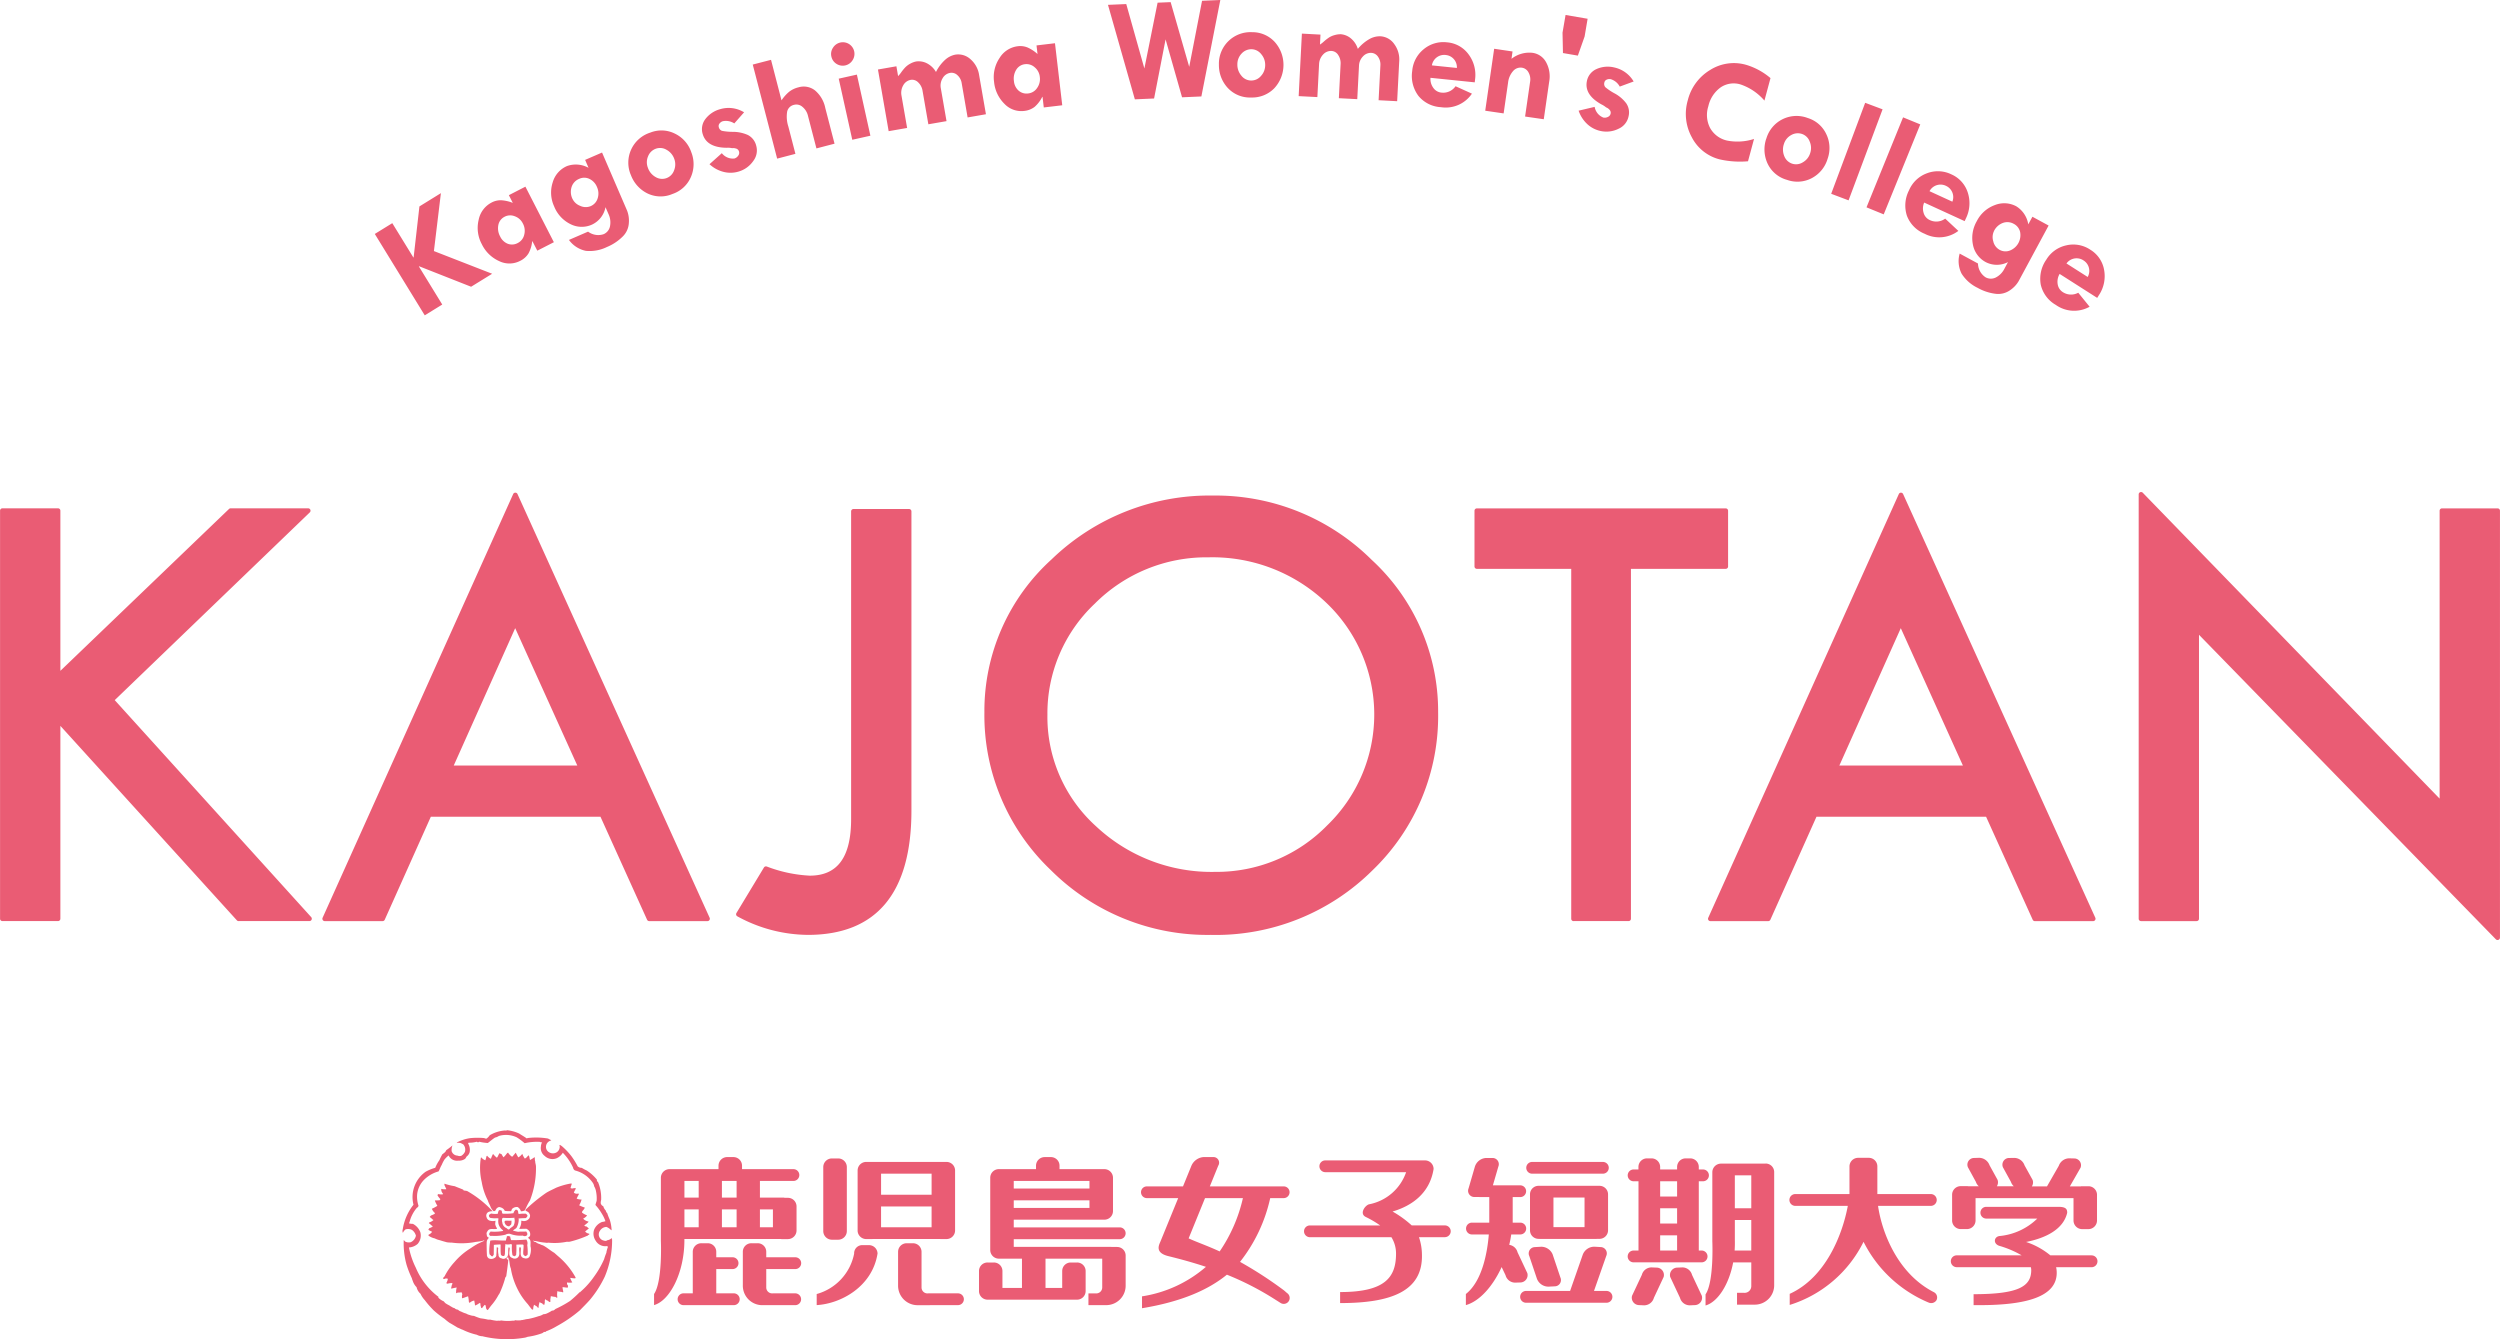 <svg xmlns="http://www.w3.org/2000/svg" width="317.376" height="170" viewBox="0 0 317.376 170">
  <defs>
    <style>
      .cls-1 {
        fill: #ea5c74;
        fill-rule: evenodd;
      }
    </style>
  </defs>
  <path id="footer-logo.svg" class="cls-1" d="M605.927,918.987a0.223,0.223,0,0,0-.026.284,0.577,0.577,0,0,0,.558.414c0.048-.086.184-0.136,0.259-0.265a2.1,2.1,0,0,0,.024-0.463c-0.35.046-.559-0.029-0.815,0.03m2.606-.342a0.672,0.672,0,0,0,.2-0.176s0.021-.079.046-0.182a1.076,1.076,0,0,0-.214-0.21,4.707,4.707,0,0,0-.91.046,1.208,1.208,0,0,1-.078-0.406,0.55,0.55,0,0,0-.271-0.16,0.785,0.785,0,0,0-.307.461,7.094,7.094,0,0,1-1.388.059,0.539,0.539,0,0,1-.088-0.327,0.132,0.132,0,0,0-.136-0.088,0.185,0.185,0,0,0-.277.055,1.522,1.522,0,0,0-.1.375,2.833,2.833,0,0,1-.862-0.037c-0.087.078-.164,0.1-0.233,0.163a0.271,0.271,0,0,0,0,.251,0.285,0.285,0,0,0,.291.162,2.888,2.888,0,0,0,.787.014c-0.026.013,0.042,0.075,0.11,0.021a1.65,1.65,0,0,0,.006.752,1.441,1.441,0,0,0,.584.782c-0.017.022-.061,0.035-0.025,0.071a5.883,5.883,0,0,1-1.591.073,0.229,0.229,0,0,1-.131.162,1.621,1.621,0,0,0-.036.231c0.1,0.147.2,0.21,0.307,0.15a5.7,5.7,0,0,0,1.759-.141,0.95,0.95,0,0,1,.549-0.12,3.77,3.77,0,0,0,1.662.233,0.425,0.425,0,0,0,.565-0.087,1.124,1.124,0,0,1,0-.239,0.4,0.4,0,0,1-.119-0.189c-0.382.015-.756-0.008-1.038,0.033a4.349,4.349,0,0,1-.657-0.153c0.117-.151.335-0.215,0.449-0.362a2.165,2.165,0,0,0,.274-1.155c-0.06-.018-0.023-0.049.05-0.024a7.9,7.9,0,0,1,.814-0.038m-1.408.021a1.366,1.366,0,0,1-.109.939c-0.172.181-.375,0.257-0.488,0.4-0.165.213-.33-0.065-0.427-0.1a0.857,0.857,0,0,1-.515-0.725,0.747,0.747,0,0,1,.017-0.54c-0.017,0-.019,0,0.009-0.014a0.018,0.018,0,0,0-.009.014,0.118,0.118,0,0,0,.08-0.04,8,8,0,0,0,1.472-.011c-0.071.051-.027,0.11-0.03,0.072m-3.385-2.294c0.1,0.352.293,0.624,0.389,0.934a2.025,2.025,0,0,0,.334.441,0.228,0.228,0,0,0,.272-0.1,0.61,0.61,0,0,1,.454-0.409,1.085,1.085,0,0,1,.5.2,0.727,0.727,0,0,1,.21.285,3.545,3.545,0,0,0,.71.034c0.142,0.089.13-.157,0.226-0.286a0.851,0.851,0,0,1,.706-0.228,0.944,0.944,0,0,1,.409.536,1.084,1.084,0,0,0,.506-0.122,0.5,0.5,0,0,1,.108-0.236,7.95,7.95,0,0,1,.53-1.01,11.21,11.21,0,0,0,.769-4.292c0-.244-0.1-0.465-0.1-0.682-0.069-.175-0.02-0.353-0.074-0.539a4.174,4.174,0,0,1-.563.364c-0.1-.118-0.051-0.374-0.2-0.6a0.363,0.363,0,0,1-.111.106,1.016,1.016,0,0,1-.367.323,2.3,2.3,0,0,1-.321-0.6c0.035,0.028-.013.028,0-0.015a1.612,1.612,0,0,1-.506.461,5.771,5.771,0,0,1-.326-0.6c-0.108.121-.227,0.282-0.35,0.395,0.009-.018,0,0.028.072-0.008-0.145.084-.193,0.154-0.23,0.1a1.608,1.608,0,0,1-.472-0.5c0,0.04-.03.032-0.066,0.032-0.147.142-.263,0.348-0.415,0.472a0.169,0.169,0,0,1-.081.094,1.177,1.177,0,0,1-.241-0.385,0.33,0.33,0,0,1-.24-0.149c-0.2.191-.206,0.419-0.373,0.59a2.5,2.5,0,0,1-.353-0.328,0.821,0.821,0,0,0-.137-0.144,2.893,2.893,0,0,0-.227.5,0.12,0.12,0,0,1-.08.1,1.662,1.662,0,0,1-.464-0.407c0.024,0.06-.031.06-0.028,0.071a0.2,0.2,0,0,0-.062.173,2.809,2.809,0,0,1-.119.363,1.3,1.3,0,0,1-.347-0.205c-0.075-.027-0.123-0.221-0.215-0.119a7.871,7.871,0,0,0,.109,3.086,8,8,0,0,0,.765,2.313m12.887,4.24a0.777,0.777,0,0,1-.526-0.276c0.13-.112.3-0.25,0.483-0.394a1.917,1.917,0,0,1-.3-0.245,0.37,0.37,0,0,1-.295-0.124c0.179-.127.333-0.269,0.485-0.387a0.442,0.442,0,0,0,.056-0.12,1.159,1.159,0,0,1-.682-0.363,1.408,1.408,0,0,0,.474-0.368c0.03,0.015.03-.032-0.011-0.06a2.729,2.729,0,0,1-.6-0.333,0.341,0.341,0,0,1,.055-0.212,1.4,1.4,0,0,0,.3-0.424c-0.173-.07-0.359-0.122-0.472-0.186s-0.236-.044-0.225-0.151a2.76,2.76,0,0,0,.283-0.693,1.549,1.549,0,0,1-.625-0.112,3.729,3.729,0,0,1,.272-0.529,0.191,0.191,0,0,0-.053-0.128,0.577,0.577,0,0,1-.575-0.106,2.432,2.432,0,0,1,.272-0.525,0.437,0.437,0,0,0-.341-0.024,0.438,0.438,0,0,1-.354-0.036,4.43,4.43,0,0,1,.167-0.538,0.238,0.238,0,0,0-.186-0.026,9.085,9.085,0,0,0-1.806.526c-0.431.222-.9,0.418-1.3,0.673a21.59,21.59,0,0,0-2.6,2.127,0.248,0.248,0,0,0,.051.138,1.466,1.466,0,0,1,.312.162,0.849,0.849,0,0,1,.22.386,0.64,0.64,0,0,1-.086.391,0.842,0.842,0,0,1-.993.3c0.01,0.022-.038.061-0.038,0a1.56,1.56,0,0,1-.239.988,0.288,0.288,0,0,0,.03.074c0-.027.825-0.017,0.843-0.035a0.909,0.909,0,0,1,.437.379,0.8,0.8,0,0,1,.039.549c-0.1.136-.33,0.2-0.172,0.291,0.414,0.278.153,0.794,0.278,1.179a2.237,2.237,0,0,1-.177,1.168,0.557,0.557,0,0,1-.636.181c-0.682-.118-0.41-0.823-0.452-1.352-0.026.057-.078-0.036-0.1-0.1a0.814,0.814,0,0,1-.081.1c-0.108.419,0.16,0.947-.224,1.275a0.6,0.6,0,0,1-.678.044c-0.586-.2-0.326-0.83-0.325-1.3a0.715,0.715,0,0,1-.117-0.029,0.031,0.031,0,0,0-.031-0.018c-0.143.523,0.125,1.121-.382,1.377a0.485,0.485,0,0,1-.508.017,0.432,0.432,0,0,1-.389-0.468,2.343,2.343,0,0,1-.033-0.846,0.114,0.114,0,0,1-.077-0.1,0.111,0.111,0,0,1-.122.017,8.766,8.766,0,0,1-.042.945,0.4,0.4,0,0,1-.241.407,0.738,0.738,0,0,1-.719.049,0.545,0.545,0,0,1-.237-0.513c-0.025-.029-0.049-1.607-0.021-1.592a0.665,0.665,0,0,1,.235-0.455,0.33,0.33,0,0,1-.011-0.12c-0.155.007-.217-0.158-0.228-0.351a0.389,0.389,0,0,1,.076-0.381c0.253-.5.753-0.224,1.217-0.336-0.032-.035.023,0.023,0-0.09a1.4,1.4,0,0,1-.215-0.492c-0.013-.114.033-0.245,0.033-0.448a1.322,1.322,0,0,1-.624.01,0.583,0.583,0,0,1-.5-0.437,0.528,0.528,0,0,1,.179-0.654,0.985,0.985,0,0,1,.588-0.117,13.317,13.317,0,0,0-3.243-2.576,2.908,2.908,0,0,0-.431-0.061,0.238,0.238,0,0,0-.177-0.156c-0.316-.141-0.672-0.258-0.953-0.39a7.877,7.877,0,0,1-1.322-.325,1.231,1.231,0,0,1,0,.173c-0.018-.039.2,0.428,0.21,0.439a0.317,0.317,0,0,0,.031.089,1.656,1.656,0,0,1-.641-0.043,0.783,0.783,0,0,0,.12.487c0.038,0.09.168,0.174,0.078,0.206a1.735,1.735,0,0,1-.579-0.03,0.191,0.191,0,0,0-.089.178,3.356,3.356,0,0,0,.372.481,0.107,0.107,0,0,0-.077.118,4.3,4.3,0,0,1-.6.027c-0.024.023-.052,0.06-0.019,0.075a4.257,4.257,0,0,0,.3.612,4.366,4.366,0,0,1-.7.372,1.317,1.317,0,0,0,.242.4c0.043,0.053.18,0.128,0.128,0.238a2.247,2.247,0,0,1-.3.148,0.549,0.549,0,0,0-.341.26,3.868,3.868,0,0,1,.411.353,0.074,0.074,0,0,1,.066.035,1.355,1.355,0,0,1-.528.3c-0.114.1-.024,0.165,0.07,0.172a1.091,1.091,0,0,0,.38.316,0.9,0.9,0,0,1-.423.23,0.383,0.383,0,0,0-.141.231c0.141,0.091.333,0.169,0.467,0.241a0.9,0.9,0,0,1-.44.361c-0.031.073-.031,0.131,0.014,0.146a2.024,2.024,0,0,0,.765.333,2.507,2.507,0,0,0,.646.232c0.3,0.1.553,0.168,0.89,0.261a3.254,3.254,0,0,0,.592.038,9.274,9.274,0,0,0,3.079-.087c0.232-.027.52-0.063,0.81-0.114a1.2,1.2,0,0,1,.226-0.069,0.151,0.151,0,0,0,.068.038c-0.294.112-.556,0.257-0.831,0.377a8.592,8.592,0,0,0-.892.553,8.683,8.683,0,0,0-2.085,1.773,8.128,8.128,0,0,0-1.251,1.8c-0.077.121-.258,0.21-0.17,0.315a0.2,0.2,0,0,0,.239-0.014,0.607,0.607,0,0,1,.338.025,1.223,1.223,0,0,1-.17.493c-0.046.107,0.085,0.125,0.138,0.128a2.369,2.369,0,0,1,.563-0.082c-0.018.007,0.009,0.032,0.077,0.07a0.852,0.852,0,0,0-.15.473c-0.093.1-.048,0.163,0.048,0.152,0.161-.035.348-0.087,0.61-0.124a0.14,0.14,0,0,0,.021-0.025,0.034,0.034,0,0,1-.009.022h0.009l-0.009,0a1.968,1.968,0,0,0-.073.7c0.031,0.06.118-.023,0.238-0.074,0.131,0.061.295-.047,0.532,0.025-0.069-.033-0.037.2,0.028,0.152a1.085,1.085,0,0,0-.041.567c0.267-.067.482-0.169,0.76-0.256a3.829,3.829,0,0,1,.094.689c0.027,0.077.063,0.163,0.131,0.123a1.127,1.127,0,0,1,.555-0.273c0.033,0.167.075,0.4,0.1,0.631a1.792,1.792,0,0,0,.59-0.337c-0.008.019,0.052,0.1,0.108,0.048a0.842,0.842,0,0,0,.045.435c0.029,0.089,0,.194.157,0.178a3.447,3.447,0,0,1,.341-0.423c-0.013.056,0.06,0.056,0.1,0.072,0.027,0.1.023,0.226,0.067,0.355a0.3,0.3,0,0,0,.218.253c0.149-.216.308-0.427,0.48-0.641a6.873,6.873,0,0,0,.872-1.274,2,2,0,0,0,.142-0.221,12.171,12.171,0,0,0,.676-1.812,0.551,0.551,0,0,1,.166-0.34c0.107-.744.209-1.481,0.288-2.335a0.13,0.13,0,1,0,.016.028c0.147,0.467.105,0.917,0.276,1.3a9.125,9.125,0,0,0,.807,2.533,8.255,8.255,0,0,0,1.351,2.007c0.191,0.254.344,0.47,0.545,0.694a0.253,0.253,0,0,0,.137-0.035,1.547,1.547,0,0,1,.11-0.567,0.021,0.021,0,0,1-.022-0.021,0.049,0.049,0,0,1-.013-0.008c0.01-.011.01,0,0.013,0.008,0.073,0.027.348,0.223,0.354,0.2,0.065,0.054.124,0.24,0.255,0.174a1.626,1.626,0,0,1,.143-0.731,0.324,0.324,0,0,0,.3.168,0.268,0.268,0,0,0,.292.188,1.336,1.336,0,0,1,.051-0.3,0.706,0.706,0,0,1,.052-0.411,0.515,0.515,0,0,0,.315.2c0.095,0.046.2,0.275,0.349,0.109a1.081,1.081,0,0,1-.009-0.34c0.022-.088.032-0.223,0.05-0.34a5.5,5.5,0,0,0,.62.1,0.142,0.142,0,0,0,.213.063,1.957,1.957,0,0,1-.009-0.691,0.669,0.669,0,0,0-.023-0.1,3.624,3.624,0,0,0,.574.089c0.052,0.013.187,0.1,0.206,0.013-0.009-.189-0.089-0.372-0.089-0.572-0.022-.006.017-0.055-0.022-0.045,0.262,0,.454.076,0.691,0.049a0.992,0.992,0,0,0,.012-0.262,0.379,0.379,0,0,1-.1-0.387,1.541,1.541,0,0,0,.649,0,0.013,0.013,0,0,1,0-.01,2.547,2.547,0,0,1-.241-0.505c-0.04-.011,0-0.063.032-0.067a3.3,3.3,0,0,0,.57.067c0.037-.035.088-0.05,0.049-0.133a9.46,9.46,0,0,0-2.259-2.726c-0.149-.128-0.3-0.271-0.442-0.391-0.52-.3-0.928-0.689-1.444-0.946a1.41,1.41,0,0,1-.38-0.154,1.374,1.374,0,0,1-.551-0.279,0.272,0.272,0,0,1-.3-0.2,0.389,0.389,0,0,0,.316.084,7.053,7.053,0,0,0,1.245.212,0.834,0.834,0,0,0,.361,0,7.752,7.752,0,0,0,2.361-.117,2.893,2.893,0,0,0,.349,0,13.41,13.41,0,0,0,2.336-.8c0-.047.056-0.079,0.182-0.1-0.039-.018-0.039-0.061-0.019-0.13m2.808,0.587a0.845,0.845,0,0,1-.51.245,0.432,0.432,0,0,1-.422.057,0.8,0.8,0,0,1-.519-1.266,1,1,0,0,1,.818-0.475,1.651,1.651,0,0,1,.6.415c0.015,0.011.051,0.011,0.051-.045a4.833,4.833,0,0,0-.244-1.319,7.067,7.067,0,0,1-.308-0.794,0.55,0.55,0,0,1-.177-0.322,1.356,1.356,0,0,1-.326-0.564,0.538,0.538,0,0,1-.324-0.383,1.5,1.5,0,0,1,.055-0.415,5.225,5.225,0,0,0-.394-2.258,0.315,0.315,0,0,1-.145-0.318,5.413,5.413,0,0,0-1.3-1.162,5.061,5.061,0,0,1-.62-0.335,0.734,0.734,0,0,1-.52-0.195,9.768,9.768,0,0,0-.77-1.253,8.4,8.4,0,0,0-1.291-1.351c-0.094-.007-0.145-0.163-0.237-0.089-0.073,0-.041.043,0,0.043a0.839,0.839,0,0,1-.362.868,0.916,0.916,0,0,1-.948.014,0.79,0.79,0,0,1-.409-0.811,0.8,0.8,0,0,1,.472-0.635,1.1,1.1,0,0,0,.2-0.1,3.157,3.157,0,0,1-.419-0.212,9.009,9.009,0,0,0-2.533-.069c-0.14.036-.262,0.062-0.281-0.027-0.3-.2-0.614-0.38-0.852-0.539a4.788,4.788,0,0,0-1.537-.422,1.125,1.125,0,0,1-.185.068h0a0.106,0.106,0,0,1,.024-0.04,4.371,4.371,0,0,0-2.038.614,1.623,1.623,0,0,1-.407.422,0.489,0.489,0,0,1-.288-0.065,9.326,9.326,0,0,0-1.785.009,5.053,5.053,0,0,0-1.707.562c0.017,0,0,.033.049,0.033,0.015,0.024.045,0,.1-0.022-0.03.01,0.3,0.031,0.322,0.042a2.9,2.9,0,0,1,.355.177,0.992,0.992,0,0,1,.216.934,1.183,1.183,0,0,1-.446.506,0.648,0.648,0,0,1-.5-0.015,0.8,0.8,0,0,1-.745-0.569,1.612,1.612,0,0,1,.118-0.75c0.01,0.029-.019.023-0.013,0.027a8.978,8.978,0,0,1-.777.594c-0.057.091-.1,0.182-0.122,0.216a2.746,2.746,0,0,1-.384.313,7.423,7.423,0,0,0-.377.751,4.461,4.461,0,0,0-.525.967,5.444,5.444,0,0,0-1.222.5,3.934,3.934,0,0,0-1.539,4.186,6.58,6.58,0,0,0-1.362,3.112,0.606,0.606,0,0,0,.017.461,1.151,1.151,0,0,1,.334-0.441,1.062,1.062,0,0,1,.818.069,1.279,1.279,0,0,1,.5.734,1.16,1.16,0,0,1-.643.818,1,1,0,0,1-.73-0.082,1.074,1.074,0,0,0-.173-0.184,10.142,10.142,0,0,0,.363,3.154,12.509,12.509,0,0,0,.668,1.692,1.733,1.733,0,0,0,.113.332,1.949,1.949,0,0,0,.487.805,1.574,1.574,0,0,0,.5.838,2.909,2.909,0,0,0,.537.8,11.633,11.633,0,0,0,1.157,1.326,12.714,12.714,0,0,0,1.36,1.059,7.018,7.018,0,0,0,.629.5c0.36,0.2.683,0.4,1.032,0.612,0.2,0.06.385,0.188,0.647,0.272a8.119,8.119,0,0,0,1.79.632,1.47,1.47,0,0,0,.561.177,0.113,0.113,0,0,0,.094,0,13.207,13.207,0,0,0,5.546.17c0.042-.039.147-0.027,0.224-0.084a8.75,8.75,0,0,0,1.731-.412,0.774,0.774,0,0,0,.379-0.231,0.164,0.164,0,0,0,.244-0.055,7.987,7.987,0,0,0,1.371-.661,16.97,16.97,0,0,0,2.937-2.018c0.4-.413.841-0.845,1.25-1.305a13.8,13.8,0,0,0,1.9-2.957,11.844,11.844,0,0,0,.933-4.708c-0.07-.042.018-0.194-0.083-0.17m-0.633,1.819a7.216,7.216,0,0,0-.3.843,11.749,11.749,0,0,1-1.26,2.188,10.349,10.349,0,0,1-1.7,1.913c-0.069.026-.045,0.117-0.14,0.082a15.453,15.453,0,0,1-1.218,1.113,14.225,14.225,0,0,1-1.863,1.026,0.807,0.807,0,0,1-.28.194c-0.082,0-.106.069-0.107-0.024a4.146,4.146,0,0,1-.815.442,2.163,2.163,0,0,1-.341.054,1.612,1.612,0,0,1-.579.24,10.14,10.14,0,0,1-1.326.357,2.919,2.919,0,0,0-.351.048c-0.144.046-.282,0.051-0.365,0.088-0.065.011-.1-0.037-0.144,0.019a2.831,2.831,0,0,1-.837,0,0.156,0.156,0,0,1-.206.054,5.5,5.5,0,0,1-1.552-.02c-0.189.083-.331-0.016-0.485,0.049a6.759,6.759,0,0,1-.909-0.157,0.959,0.959,0,0,1-.316-0.007,7.5,7.5,0,0,0-.882-0.153,6.474,6.474,0,0,1-.835-0.308,1.729,1.729,0,0,1-.536-0.11,1.5,1.5,0,0,1-.47-0.19,2.378,2.378,0,0,1-.483-0.179,0.189,0.189,0,0,1-.126-0.067,0.821,0.821,0,0,1-.427-0.246,0.669,0.669,0,0,1-.444-0.2,0.718,0.718,0,0,1-.32-0.135,1.986,1.986,0,0,1-.316-0.194,4.2,4.2,0,0,1-.5-0.285,1.226,1.226,0,0,1-.209-0.235,2.16,2.16,0,0,1-.728-0.5c0.03,0.008,0,.008.065-0.059a8.955,8.955,0,0,1-2.891-3.7,10.12,10.12,0,0,1-.883-2.589,1.853,1.853,0,0,0,1.1-.444,1.618,1.618,0,0,0,.352-1.478,1.949,1.949,0,0,0-.965-1.082c-0.159.029-.281-0.042-0.391-0.013-0.112-.075-0.041-0.146,0-0.275a4.439,4.439,0,0,1,.92-1.753,0.325,0.325,0,0,0,.2-0.257,3.641,3.641,0,0,1-.175-1.4,3.063,3.063,0,0,1,.865-1.87,4.156,4.156,0,0,1,1.854-1.083c0.151-.23.216-0.532,0.4-0.816a4.367,4.367,0,0,1,.353-0.689,3.3,3.3,0,0,1,.528-0.522,1.169,1.169,0,0,0,1.229.66,1.34,1.34,0,0,0,.864-0.232,1.151,1.151,0,0,0,.178-0.282,1.026,1.026,0,0,0,.394-0.547,1.555,1.555,0,0,0-.2-1.123,0.12,0.12,0,0,0,.055-0.093,3.881,3.881,0,0,0,1.079-.127,0.152,0.152,0,0,0,.263,0,6.4,6.4,0,0,0,1.113.164c0.282-.2.573-0.473,0.92-0.692a1.3,1.3,0,0,0,.48-0.2,3.2,3.2,0,0,1,2.26.168,7.253,7.253,0,0,1,1.013.751,6.822,6.822,0,0,1,1.95-.167,0.263,0.263,0,0,0,.27.035,1.308,1.308,0,0,0-.155.569,1.235,1.235,0,0,0,.488,1.184,1.428,1.428,0,0,0,1.533.28,1.806,1.806,0,0,0,.763-0.689,6.657,6.657,0,0,1,1.306,1.9,0.474,0.474,0,0,0,.24.348,3.877,3.877,0,0,1,2.252,1.557,1.076,1.076,0,0,1,.182.459,1.776,1.776,0,0,1,.238.667,4.266,4.266,0,0,1,.075,1.177c-0.051.171-.112,0.347-0.155,0.52a6.441,6.441,0,0,1,.79,1.065,4.815,4.815,0,0,1,.482.993,1.9,1.9,0,0,1-.433.1,1.789,1.789,0,0,0-1.014,1.008,1.6,1.6,0,0,0,.214,1.383,1.408,1.408,0,0,0,1.476.663c-0.009.07,0.016,0.106,0.085,0.077a4.259,4.259,0,0,0-.208.737m-19.016,4.427c-0.015.009-.021,0.009,0.01,0v0a0.029,0.029,0,0,1-.01,0m6.593-5.094v-0.008c-0.029.013-.018,0.008,0,0.008m8.074,4.45h0c-0.018.021-.009,0.034,0,0m-5.812-5.421a15.346,15.346,0,0,1-1.89.074,0.074,0.074,0,0,1-.044.006v0c-0.041-.018-0.026,0,0,0a1.583,1.583,0,0,1-.109-0.444,0.792,0.792,0,0,0-.308-0.084c-0.116.041-.165,0.093-0.14,0.2a2.046,2.046,0,0,0-.107.372c-0.648.039-1.223-.089-1.883-0.007-0.081.007-.151,0.064-0.113,0.138a6.663,6.663,0,0,0-.113,1.335c0.029,0.192.01,0.352,0.167,0.381a0.224,0.224,0,0,0,.273.153c0.03-.072.106-0.142,0.13-0.216,0-.429.012-0.792,0.013-1.217-0.023,0,.012-0.042.055-0.007-0.043-.035.7-0.045,0.662-0.075,0.033,0.03.127,0.064,0.149-.011-0.022.075,0,.878-0.011,0.85,0.011,0.193.023,0.37,0.039,0.473a0.355,0.355,0,0,0,.414.156,0.464,0.464,0,0,0,.091-0.255c0.015,0.07.015-1.138,0.069-1.133-0.054,0-.011-0.04-0.015-0.1a1.46,1.46,0,0,0,.749-0.025c0.054,0.089.078,0.111,0.094,0.072a5.129,5.129,0,0,0,.067,1.351,0.61,0.61,0,0,0,.281.139c0.021-.049.115-0.066,0.184-0.162a9.86,9.86,0,0,0,.029-1.294c0,0.007,0,.007,0-0.017v0.014a0.21,0.21,0,0,0,.02-0.021s0.8-.025.867,0c-0.037,0-.007.032,0.028,0.066,0.017,0.441-.08.8-0.03,1.185a0.987,0.987,0,0,0,.243.216,0.527,0.527,0,0,0,.307-0.216,6.589,6.589,0,0,0-.053-1.192,0.812,0.812,0,0,0-.115-0.7m177.986,7.983a16.273,16.273,0,0,1-8.228-7.7,15.662,15.662,0,0,1-9.373,8.015v-1.408c4.584-2.08,6.7-7.538,7.376-11.168h-6.664a0.75,0.75,0,0,1,0-1.5h6.874v-3.5a1.1,1.1,0,0,1,1.093-1.1h1.364a1.087,1.087,0,0,1,1.083,1.1v3.5h6.788a0.75,0.75,0,0,1,0,1.5h-6.7c0.47,3.293,2.443,8.588,7.1,10.962a0.753,0.753,0,0,1,.319,1.008,0.789,0.789,0,0,1-1.031.287M705.2,928.15l-0.366-.319a50.39,50.39,0,0,0-5.6-3.637,20.013,20.013,0,0,0,3.832-8.092h1.709a0.749,0.749,0,0,0,.749-0.744,0.739,0.739,0,0,0-.749-0.744H695.4l1.065-2.623a0.714,0.714,0,0,0-.647-1.1H694.6a1.837,1.837,0,0,0-1.537,1.1l-1.068,2.623h-4.588a0.737,0.737,0,0,0-.743.744,0.747,0.747,0,0,0,.743.744h3.976l-2.265,5.542c-0.238.531-.64,1.427,1.065,1.835,1.476,0.362,3.056.791,4.724,1.347a16.122,16.122,0,0,1-8.116,3.746v1.51c5.058-.839,8.432-2.347,10.776-4.26a36.845,36.845,0,0,1,6,3.073l0.807,0.51a0.751,0.751,0,1,0,.826-1.255m-8.552-5.281c-1.694-.779-2.94-1.187-3.939-1.658l2.081-5.109H699.6a19.7,19.7,0,0,1-2.951,6.767m28.586-3.3h-4.2a13.358,13.358,0,0,0-2.438-1.766c2.509-.736,4.724-2.352,5.21-5.395a1.088,1.088,0,0,0-1.088-1.094h-0.54l-0.079,0H710.064a0.745,0.745,0,0,0-.753.742,0.753,0.753,0,0,0,.753.752h10.255a6.207,6.207,0,0,1-4.728,4.083c-0.534.183-1.213,1.2-.4,1.6a12.7,12.7,0,0,1,1.834,1.08H708.1a0.743,0.743,0,0,0-.741.744,0.751,0.751,0,0,0,.741.75h10.353a3.912,3.912,0,0,1,.586,2.089c0,3.037-1.429,4.873-7.1,4.873v1.4c6.539,0,10.485-1.536,10.389-6.116a7.1,7.1,0,0,0-.377-2.251h3.289a0.752,0.752,0,0,0,.742-0.75,0.744,0.744,0,0,0-.742-0.744m64.393-.638v-3.258a1.093,1.093,0,0,1,1.086-1.088h0.8a0.777,0.777,0,0,1,.189.019h1.318a1.251,1.251,0,0,1-.374-0.562l-1.011-1.852a0.849,0.849,0,0,1,.721-1.18l0.584-.018a1.423,1.423,0,0,1,1.439.942l1.016,1.844a0.943,0.943,0,0,1-.088.826h2.152a1.357,1.357,0,0,1-.365-0.562l-1.016-1.852a0.854,0.854,0,0,1,.727-1.18L797.4,911a1.4,1.4,0,0,1,1.428.942l1.02,1.844a0.905,0.905,0,0,1-.093.826h1.924l1.5-2.617a1.417,1.417,0,0,1,1.435-.943l0.588,0.015a0.86,0.86,0,0,1,.73,1.187l-1.35,2.358h1.344l0.021,0.006a0.651,0.651,0,0,1,.191-0.025h0.8a1.091,1.091,0,0,1,1.09,1.088v3.258a1.1,1.1,0,0,1-1.09,1.1h-0.8a1.1,1.1,0,0,1-1.093-1.1V916.1H792.61v2.833a1.1,1.1,0,0,1-1.093,1.1h-0.8a1.1,1.1,0,0,1-1.086-1.1m17.721,4.43H802.1a9.534,9.534,0,0,0-3.074-1.694c2.509-.5,4.726-1.606,5.217-3.7,0-.415-0.093-0.76-1.1-0.76h-9.174a0.734,0.734,0,0,0-.74.739,0.743,0.743,0,0,0,.74.752h6.477a7.912,7.912,0,0,1-4.793,2.215c-0.7.085-.853,0.956-0.041,1.24a12.532,12.532,0,0,1,2.85,1.212h-8.249a0.746,0.746,0,0,0-.742.748,0.754,0.754,0,0,0,.742.755h9.417a1.733,1.733,0,0,1,.048.367c0,2.089-1.64,3.061-7.318,3.061v1.386c6.7,0.094,10.647-1.057,10.552-4.209a3.116,3.116,0,0,0-.075-0.6h4.509a0.753,0.753,0,0,0,.741-0.755,0.744,0.744,0,0,0-.741-0.748M683.627,922.3h-0.712a0.384,0.384,0,0,0-.081-0.011H670.508v-0.974h13.453a0.75,0.75,0,0,0,0-1.5H670.508v-0.976H681.07a0.252,0.252,0,0,0,.065,0,0.383,0.383,0,0,0,.076,0h0.806a1.093,1.093,0,0,0,1.09-1.088v-4.241a1.1,1.1,0,0,0-1.09-1.088h-0.806c-0.032,0-.055,0-0.09,0a0.264,0.264,0,0,0-.051,0h-4.751v-0.428a1.09,1.09,0,0,0-1.091-1.1h-0.794a1.1,1.1,0,0,0-1.1,1.1v0.428h-4.717a1.094,1.094,0,0,0-1.094,1.088v9.177a1.1,1.1,0,0,0,1.094,1.1h2.934V927.5h-2.479v-2.142a1.083,1.083,0,0,0-1.091-1.083h-0.8a1.08,1.08,0,0,0-1.084,1.083v2.536a1.09,1.09,0,0,0,1.084,1.1h0.382a1.265,1.265,0,0,0,.129,0h10.246a1.126,1.126,0,0,0,.122,0h0.487a1.093,1.093,0,0,0,1.087-1.1v-2.536a1.083,1.083,0,0,0-1.087-1.083h-0.807a1.08,1.08,0,0,0-1.081,1.083V927.5h-2.119v-3.712h7.2v3.65a0.758,0.758,0,0,1-.855.756H679.99v1.493h2.192a2.47,2.47,0,0,0,2.532-2.517v-3.774a1.087,1.087,0,0,0-1.087-1.093m-3.507-4.952h-9.612v-0.967h9.612v0.967Zm0-2.463h-9.612v-0.964h9.612v0.964Zm85.838-3.172h-0.8a0.657,0.657,0,0,0-.114.007h-4.726a1.1,1.1,0,0,0-1.126,1.088v8.773s0.226,5.132-.86,6.735v1.414c1.528-.437,2.969-2.618,3.506-5.473h2.3v3.037a0.853,0.853,0,0,1-.919.828h-0.891v1.5h2.194a2.461,2.461,0,0,0,2.523-2.511V912.8a1.08,1.08,0,0,0-1.085-1.088m-1.822,5.675h-2.088v-4.179h2.088v4.179Zm-2.114,5.371c0.028-.43.04-0.87,0.028-1.324v-2.557h2.086v3.881h-2.114ZM757.86,928.5a0.938,0.938,0,0,1-.831,1.182l-0.591.025a1.284,1.284,0,0,1-1.349-.947l-1.243-2.65a0.942,0.942,0,0,1,.834-1.184l0.592-.023a1.271,1.271,0,0,1,1.343.946Zm-4.846-2.39-1.241,2.65a1.289,1.289,0,0,1-1.352.947l-0.584-.025A0.94,0.94,0,0,1,749,928.5l1.243-2.651a1.277,1.277,0,0,1,1.349-.946l0.591,0.023a0.936,0.936,0,0,1,.831,1.184m4.818-1.855a0.749,0.749,0,0,0,0-1.5h-0.358v-8.792h0.534a0.75,0.75,0,0,0,0-1.5h-0.534v-0.319a1.088,1.088,0,0,0-1.09-1.088h-0.573a1.088,1.088,0,0,0-1.091,1.088v0.319h-2.151v-0.319a1.093,1.093,0,0,0-1.1-1.088H750.9a1.087,1.087,0,0,0-1.088,1.088v0.319H749.2a0.75,0.75,0,0,0,0,1.5h0.62v8.792h-0.623a0.749,0.749,0,1,0,0,1.5h8.639Zm-5.263-6.866h2.151v1.941h-2.151v-1.941Zm2.151-1.489h-2.151v-1.935h2.151V915.9Zm-2.151,4.924h2.151v1.933h-2.151v-1.933Zm-117.643,7.365h-2.184V925.11h2.07a0.75,0.75,0,1,0,0-1.5h-2.07v-0.691a1.085,1.085,0,0,0-1.084-1.09H630.85a1.088,1.088,0,0,0-1.09,1.09v5.27h-1.21a0.751,0.751,0,0,0,0,1.5h6.376a0.751,0.751,0,1,0,0-1.5m-6.223-6.9h12.245a0.2,0.2,0,0,0,.085.016h0.8a1.1,1.1,0,0,0,1.1-1.094v-3.059a1.093,1.093,0,0,0-1.1-1.088h-0.4a0.482,0.482,0,0,0-.17-0.028h-2.978v-2.113h4.251a0.75,0.75,0,1,0,0-1.5h-6.523v-0.431a1.094,1.094,0,0,0-1.086-1.1h-0.8a1.1,1.1,0,0,0-1.1,1.1v0.431h-6.216a1.1,1.1,0,0,0-1.1,1.1v8.017s0.226,5.125-.866,6.735v1.407c2.012-.567,3.851-4.122,3.851-8.239v-0.154Zm9.581-3.757h1.651v2.27h-1.651v-2.27Zm-4.824-3.609h1.865v2.111H633.46v-2.111Zm0,3.609h1.865v2.27H633.46v-2.27Zm-4.757-3.609h1.808v2.111H628.7v-2.111Zm0,3.609h1.808v2.27H628.7v-2.27Zm14.1,10.657h-2.868a0.748,0.748,0,0,1-.847-0.744V925.11h3.684a0.75,0.75,0,1,0,0-1.5h-3.684v-0.691a1.083,1.083,0,0,0-1.085-1.09H637.2a1.079,1.079,0,0,0-1.085,1.09v4.25a2.473,2.473,0,0,0,2.531,2.522H642.8a0.751,0.751,0,0,0,0-1.5m10.413-5.033c-0.672,4.193-4.644,6.345-7.721,6.526v-1.407a6.647,6.647,0,0,0,4.754-5.132,1.03,1.03,0,0,1,1.082-1.075h0.79a1.093,1.093,0,0,1,1.1,1.088m-5.792-1.776h0.8a1.1,1.1,0,0,0,1.092-1.094v-8.124a1.1,1.1,0,0,0-1.092-1.1h-0.8a1.1,1.1,0,0,0-1.1,1.1v8.124a1.1,1.1,0,0,0,1.1,1.094m3.261-1.18v-7.606a1.089,1.089,0,0,1,1.087-1.089h10.2a1.089,1.089,0,0,1,1.086,1.089V920.2a1.094,1.094,0,0,1-1.086,1.1h-0.8l-0.007-.011h-8.586l-0.009.011h-0.8a1.094,1.094,0,0,1-1.087-1.1m2.978-.4h6.415v-2.641h-6.415V919.8ZM660.079,913h-6.415v2.669h6.415V913Zm3.322,16.685a0.747,0.747,0,1,0,0-1.493h-3.75a0.748,0.748,0,0,1-.849-0.743v-4.527a1.09,1.09,0,0,0-1.09-1.092h-0.8a1.088,1.088,0,0,0-1.088,1.092v4.25a2.476,2.476,0,0,0,2.534,2.522Zm75.531-6.4,0.968,2.882a0.794,0.794,0,0,1-.715,1.134l-0.8.039a1.557,1.557,0,0,1-1.46-1.007l-0.969-2.874a0.8,0.8,0,0,1,.711-1.139l0.808-.046a1.581,1.581,0,0,1,1.461,1.011m-3.227,2.343-1.249-2.66a1.258,1.258,0,0,0-1.048-.931c0.1-.438.19-0.88,0.253-1.323h1.146a0.748,0.748,0,0,0,0-1.5H733.85v-3.243h0.957a0.746,0.746,0,1,0,0-1.492h-3.472l0.69-2.372a0.791,0.791,0,0,0-.764-1.1h-0.8a1.581,1.581,0,0,0-1.412,1.1l-0.8,2.753a0.791,0.791,0,0,0,.766,1.1h0.561a0.611,0.611,0,0,0,.12.012h1.18v3.243h-2.2a0.748,0.748,0,0,0,0,1.5h2.142c-0.182,2.249-.823,5.917-2.913,7.56v1.409c1.74-.489,3.42-2.379,4.541-4.831l0.494,1.034a1.266,1.266,0,0,0,1.341.94l0.593-.018a0.939,0.939,0,0,0,.836-1.18M736.313,913H745.3a0.746,0.746,0,1,0,0-1.492h-8.983a0.746,0.746,0,0,0,0,1.492m8.149,8.285h-7.18c-0.025,0-.048-0.012-0.071-0.012h-0.079a1.081,1.081,0,0,1-1.09-1.091v-4.552a1.081,1.081,0,0,1,1.09-1.09h7.719a1.086,1.086,0,0,1,1.1,1.09v4.552a1.087,1.087,0,0,1-1.1,1.091h-0.31c-0.022,0-.045.012-0.079,0.012m-5.443-1.5h3.947v-3.758h-3.947v3.758Zm6.733,9.6a0.748,0.748,0,0,0,0-1.5H744.17l1.552-4.431a0.8,0.8,0,0,0-.712-1.139l-0.8-.046a1.571,1.571,0,0,0-1.466,1.011l-1.564,4.48a0.567,0.567,0,0,0-.038.125h-5.595a0.748,0.748,0,1,0,0,1.5h10.2ZM572.106,880.937a0.308,0.308,0,0,1-.223-0.1l-22.406-24.689v24.484a0.3,0.3,0,0,1-.3.3h-7.058a0.3,0.3,0,0,1-.3-0.3v-51.8a0.3,0.3,0,0,1,.3-0.3h7.058a0.3,0.3,0,0,1,.3.3v20.331l21.406-20.547a0.3,0.3,0,0,1,.209-0.085h9.839a0.3,0.3,0,0,1,.209.518l-24.763,23.832,24.939,27.545a0.308,0.308,0,0,1,.054.327,0.3,0.3,0,0,1-.277.178h-8.987Zm52.127,0a0.3,0.3,0,0,1-.275-0.178l-5.915-13.074H596.507l-5.852,13.074a0.3,0.3,0,0,1-.274.178h-7.34a0.3,0.3,0,0,1-.275-0.424l24.193-53.789a0.3,0.3,0,0,1,.275-0.18,0.3,0.3,0,0,1,.276.18L631.9,880.509a0.305,0.305,0,0,1-.022.291,0.3,0.3,0,0,1-.253.137h-7.4ZM615.1,861.183l-7.885-17.437-7.8,17.437H615.1Zm29.263,21.5a18.869,18.869,0,0,1-8.943-2.352,0.316,0.316,0,0,1-.15-0.186,0.323,0.323,0,0,1,.034-0.239l3.489-5.775a0.3,0.3,0,0,1,.258-0.143,0.35,0.35,0,0,1,.1.015,17.66,17.66,0,0,0,5.457,1.162c3.534,0,5.253-2.346,5.253-7.177V828.92a0.3,0.3,0,0,1,.3-0.3h7.058a0.3,0.3,0,0,1,.3.3v37.974c0,10.479-4.429,15.791-13.161,15.791m51.2,0a28.134,28.134,0,0,1-20.37-8.252,27.122,27.122,0,0,1-8.406-20A25.949,25.949,0,0,1,675.325,835a28.816,28.816,0,0,1,20.488-8.089,28.1,28.1,0,0,1,20.123,8.15,26.135,26.135,0,0,1,8.447,19.373,27.161,27.161,0,0,1-8.342,20.062,28.24,28.24,0,0,1-20.472,8.192m-0.325-47.935a20.014,20.014,0,0,0-14.449,5.882,19.138,19.138,0,0,0-6.013,14.122,18.707,18.707,0,0,0,6.17,14.138,21.418,21.418,0,0,0,15.144,5.79,19.616,19.616,0,0,0,14.207-5.906,19.568,19.568,0,0,0-.1-28.24,20.954,20.954,0,0,0-14.962-5.786m46.339,46.185a0.3,0.3,0,0,1-.3-0.3V836.215H729.3a0.3,0.3,0,0,1-.3-0.3v-7.074a0.3,0.3,0,0,1,.3-0.3h31.593a0.3,0.3,0,0,1,.3.3v7.074a0.3,0.3,0,0,1-.3.3H748.861v44.418a0.3,0.3,0,0,1-.3.3h-6.976Zm58.557,0a0.3,0.3,0,0,1-.274-0.178l-5.916-13.074H772.414l-5.853,13.074a0.3,0.3,0,0,1-.274.178h-7.339a0.3,0.3,0,0,1-.275-0.424l24.193-53.789a0.3,0.3,0,0,1,.276-0.18,0.3,0.3,0,0,1,.272.18l24.4,53.785a0.305,0.305,0,0,1-.023.291,0.3,0.3,0,0,1-.254.137H800.14Zm-9.133-19.754-7.885-17.437-7.8,17.437h15.688Zm67.875,22.151a0.3,0.3,0,0,1-.216-0.089l-37.688-38.661v36.049a0.3,0.3,0,0,1-.3.3h-7.057a0.3,0.3,0,0,1-.3-0.3V826.765a0.3,0.3,0,0,1,.191-0.28,0.293,0.293,0,0,1,.112-0.021,0.3,0.3,0,0,1,.217.092l37.685,38.829V828.839a0.3,0.3,0,0,1,.305-0.3h7.056a0.3,0.3,0,0,1,.3.3v54.193a0.3,0.3,0,0,1-.189.281,0.31,0.31,0,0,1-.114.021M589.393,793.7l2.22-1.37,2.679,4.362,0.03-.017,0.736-6.469,2.727-1.685-0.887,7.352,7.393,2.881-2.67,1.648-6.6-2.6-0.032.022,2.967,4.838-2.221,1.37Zm20.63,2.124-0.618-1.2-0.032.013a4.129,4.129,0,0,1-.469,1.537,2.557,2.557,0,0,1-1.074.951,2.945,2.945,0,0,1-2.656.02,4.482,4.482,0,0,1-2.2-2.153,4.332,4.332,0,0,1-.4-3.066,3.156,3.156,0,0,1,1.643-2.212,2.436,2.436,0,0,1,1.227-.291,4.8,4.8,0,0,1,1.468.334l-0.5-.98,2.1-1.08,3.613,7.051Zm-4.155-4.306a1.476,1.476,0,0,0-.788,1.03,2.13,2.13,0,0,0,.226,1.472,1.815,1.815,0,0,0,.98.932,1.522,1.522,0,0,0,1.266-.107,1.55,1.55,0,0,0,.811-1.049,1.934,1.934,0,0,0-.176-1.428,1.806,1.806,0,0,0-1.023-.912,1.542,1.542,0,0,0-1.3.062m13.189-.362-0.371-.854a3.075,3.075,0,0,1-1.716,2.211,3.141,3.141,0,0,1-2.747-.067,4.251,4.251,0,0,1-2.062-2.255,4.174,4.174,0,0,1-.179-3.038,3.2,3.2,0,0,1,1.821-2.073,3.328,3.328,0,0,1,2.729.226l-0.435-1.008,2.15-.933,3.18,7.378a3.551,3.551,0,0,1,.221,1.571,2.6,2.6,0,0,1-.808,1.741,6.186,6.186,0,0,1-1.98,1.305,4.982,4.982,0,0,1-2.669.486,3.517,3.517,0,0,1-2.148-1.388l2.428-1.052a2.145,2.145,0,0,0,1.968.326,1.373,1.373,0,0,0,.815-1,2.475,2.475,0,0,0-.2-1.58m-4.56-1.906a1.762,1.762,0,0,0,.956.878,1.652,1.652,0,0,0,1.367.039,1.553,1.553,0,0,0,.87-0.979,1.966,1.966,0,0,0-.08-1.432,1.923,1.923,0,0,0-.962-1.04,1.513,1.513,0,0,0-1.317,0,1.641,1.641,0,0,0-.938,1,2.032,2.032,0,0,0,.1,1.532m7.394-3.071a4,4,0,0,1,2.5-5.344,3.81,3.81,0,0,1,3.1.131,4.042,4.042,0,0,1,2.093,2.367,4.085,4.085,0,0,1-.073,3.193,3.889,3.889,0,0,1-2.319,2.105,3.813,3.813,0,0,1-3.294-.131,4.237,4.237,0,0,1-2-2.321m5.519-2.014a2.1,2.1,0,0,0-.975-1.142,1.594,1.594,0,0,0-1.357-.139,1.65,1.65,0,0,0-.985.958,1.91,1.91,0,0,0-.032,1.448,2.15,2.15,0,0,0,.988,1.194,1.6,1.6,0,0,0,2.338-.841,2,2,0,0,0,.023-1.478m8.866-5.9-1.241,1.41a1.942,1.942,0,0,0-1.447-.283,0.808,0.808,0,0,0-.438.308,0.506,0.506,0,0,0-.082.45,0.648,0.648,0,0,0,.4.465,7.132,7.132,0,0,0,1.411.128,4.657,4.657,0,0,1,1.878.4,2.065,2.065,0,0,1,1.054,1.336,2.191,2.191,0,0,1-.362,1.957,3.428,3.428,0,0,1-1.895,1.358,3.542,3.542,0,0,1-1.813.05,4.115,4.115,0,0,1-1.854-.992l1.566-1.4a1.77,1.77,0,0,0,1.606.674,0.892,0.892,0,0,0,.478-0.364,0.574,0.574,0,0,0,.1-0.512,0.541,0.541,0,0,0-.421-0.395,0.989,0.989,0,0,0-.454-0.037,2.515,2.515,0,0,0-.71-0.051q-2.5-.036-3.017-1.708a2.1,2.1,0,0,1,.3-1.9,3.5,3.5,0,0,1,1.93-1.3,3.756,3.756,0,0,1,3.008.4m1.105-6.057,2.32-.6,1.332,5.144a5.165,5.165,0,0,1,.958-1.082,3.086,3.086,0,0,1,1.179-.567,2.328,2.328,0,0,1,2.11.384,3.93,3.93,0,0,1,1.311,2.239l1.174,4.527-2.3.6-1.07-4.122a2.063,2.063,0,0,0-.7-1.148,1.152,1.152,0,0,0-1.062-.263,1.129,1.129,0,0,0-.881.847,4.031,4.031,0,0,0,.145,1.9l0.9,3.476-2.319.607Zm9.981-1.017a1.418,1.418,0,0,1,.2-1.11,1.474,1.474,0,1,1,2.485,1.585,1.466,1.466,0,0,1-2.034.453,1.435,1.435,0,0,1-.649-0.928m0.932,2.807,2.305-.515,1.715,7.759-2.3.514Zm7.321-1.571,0.216,1.248a3.686,3.686,0,0,0,.408-0.5,6.279,6.279,0,0,1,.522-0.632,2.75,2.75,0,0,1,.651-0.468,2.557,2.557,0,0,1,.725-0.261,2.317,2.317,0,0,1,1.227.174,2.824,2.824,0,0,1,1.276,1.162,5.3,5.3,0,0,1,1.193-1.573,2.7,2.7,0,0,1,1.224-.621,2.3,2.3,0,0,1,1.953.564,3.3,3.3,0,0,1,1.109,2.034l0.863,4.961-2.327.406L663.9,774.57a1.689,1.689,0,0,0-.543-1.025,1.073,1.073,0,0,0-.933-0.292,1.352,1.352,0,0,0-.945.679,1.779,1.779,0,0,0-.23,1.269l0.725,4.177-2.307.4-0.734-4.234a1.863,1.863,0,0,0-.559-1.089,1.078,1.078,0,0,0-.948-0.317,1.363,1.363,0,0,0-.948.694,1.888,1.888,0,0,0-.22,1.312l0.713,4.1-2.343.408-1.36-7.828Zm18.711,5.227-0.157-1.344-0.038,0a4.109,4.109,0,0,1-.974,1.274,2.6,2.6,0,0,1-1.342.513,2.951,2.951,0,0,1-2.491-.912,4.485,4.485,0,0,1-1.31-2.788,4.333,4.333,0,0,1,.693-3.015,3.153,3.153,0,0,1,2.314-1.5,2.451,2.451,0,0,1,1.253.161,4.792,4.792,0,0,1,1.256.826l-0.127-1.091,2.344-.277,0.922,7.876Zm-2.389-5.492a1.473,1.473,0,0,0-1.1.691,2.121,2.121,0,0,0-.3,1.457,1.807,1.807,0,0,0,.6,1.215,1.523,1.523,0,0,0,1.222.349,1.556,1.556,0,0,0,1.125-.7,1.951,1.951,0,0,0,.337-1.4,1.816,1.816,0,0,0-.643-1.214,1.556,1.556,0,0,0-1.234-.4m10.532-7.532,2.32-.1,2.3,8.178,1.678-8.353,1.657-.07,2.357,8.215,1.63-8.386,2.32-.1-2.406,12.246-2.452.106-2.091-7.354-1.459,7.507-2.442.107Zm14.083,7.6a4.007,4.007,0,0,1,4.217-4.13,3.846,3.846,0,0,1,2.85,1.22,4.362,4.362,0,0,1-.054,5.915,3.909,3.909,0,0,1-2.913,1.157,3.834,3.834,0,0,1-3.037-1.281,4.25,4.25,0,0,1-1.063-2.881m5.874,0.056a2.065,2.065,0,0,0-.514-1.41,1.586,1.586,0,0,0-1.222-.612,1.669,1.669,0,0,0-1.258.551,1.939,1.939,0,0,0-.537,1.343,2.139,2.139,0,0,0,.508,1.464,1.575,1.575,0,0,0,1.252.614,1.6,1.6,0,0,0,1.232-.573,2.01,2.01,0,0,0,.539-1.377m7.02-3.879-0.064,1.264a3.693,3.693,0,0,0,.51-0.4,6.047,6.047,0,0,1,.646-0.5,2.536,2.536,0,0,1,.738-0.311,2.6,2.6,0,0,1,.765-0.1,2.29,2.29,0,0,1,1.16.445,2.834,2.834,0,0,1,.987,1.416,5.282,5.282,0,0,1,1.51-1.27,2.68,2.68,0,0,1,1.333-.332,2.289,2.289,0,0,1,1.776.986,3.273,3.273,0,0,1,.633,2.228l-0.261,5.03-2.355-.125,0.227-4.4a1.708,1.708,0,0,0-.3-1.119,1.086,1.086,0,0,0-.841-0.493,1.344,1.344,0,0,0-1.075.454,1.777,1.777,0,0,0-.5,1.186l-0.22,4.236-2.337-.121,0.22-4.293a1.861,1.861,0,0,0-.3-1.183,1.067,1.067,0,0,0-.855-0.523,1.356,1.356,0,0,0-1.077.467,1.885,1.885,0,0,0-.5,1.229l-0.216,4.161-2.373-.122,0.408-7.937Zm19.584,6.061-5.621-.576a1.916,1.916,0,0,0,.373,1.293,1.411,1.411,0,0,0,1.01.585,1.908,1.908,0,0,0,1.8-.807l2.081,0.939a4.014,4.014,0,0,1-3.947,1.718,3.964,3.964,0,0,1-2.845-1.431,4.22,4.22,0,0,1-.791-3.159,3.962,3.962,0,0,1,1.458-2.767,3.9,3.9,0,0,1,2.974-.873,3.736,3.736,0,0,1,2.722,1.523,4.341,4.341,0,0,1,.827,3.18Zm-5.44-2.153,3.171,0.326a1.559,1.559,0,0,0-1.359-1.638,1.583,1.583,0,0,0-1.812,1.312m10.238-1.766-0.134.933a3.663,3.663,0,0,1,2.669-.762,2.308,2.308,0,0,1,1.723,1.194,3.7,3.7,0,0,1,.395,2.467l-0.689,4.771-2.372-.343,0.635-4.4a1.8,1.8,0,0,0-.2-1.2,1.124,1.124,0,0,0-.831-0.6,1.24,1.24,0,0,0-1.135.438,2.643,2.643,0,0,0-.63,1.464l-0.563,3.9-2.336-.341,1.134-7.866Zm6.4,0.2-0.055-2.588,0.386-2.245,2.8,0.479-0.382,2.251-0.857,2.429Zm8.974,3.61-1.764.648a1.94,1.94,0,0,0-1.135-.939,0.837,0.837,0,0,0-.532.062,0.494,0.494,0,0,0-.287.359,0.642,0.642,0,0,0,.131.6,6.886,6.886,0,0,0,1.182.788,4.578,4.578,0,0,1,1.461,1.248,2.057,2.057,0,0,1,.294,1.676,2.187,2.187,0,0,1-1.243,1.548,3.455,3.455,0,0,1-2.314.292,3.573,3.573,0,0,1-1.621-.818,4.138,4.138,0,0,1-1.158-1.76l2.037-.481a1.772,1.772,0,0,0,1.1,1.357,0.88,0.88,0,0,0,.592-0.088,0.585,0.585,0,0,0,.331-0.4,0.549,0.549,0,0,0-.182-0.548,1.019,1.019,0,0,0-.384-0.253,2.79,2.79,0,0,0-.6-0.384q-2.184-1.22-1.846-2.938a2.1,2.1,0,0,1,1.171-1.523,3.48,3.48,0,0,1,2.311-.226,3.778,3.778,0,0,1,2.46,1.787m17.37-.437-0.77,2.858a6.9,6.9,0,0,0-3.01-2.045,2.957,2.957,0,0,0-2.543.361,4.018,4.018,0,0,0-1.569,2.4,3.6,3.6,0,0,0,.221,2.754,3.277,3.277,0,0,0,2.146,1.6,6.811,6.811,0,0,0,3.435-.205l-0.766,2.836a11.7,11.7,0,0,1-3.611-.245,5.488,5.488,0,0,1-3.533-2.822,6.146,6.146,0,0,1-.5-4.677,6.227,6.227,0,0,1,2.843-3.85,5.628,5.628,0,0,1,4.556-.652,8.55,8.55,0,0,1,3.1,1.687m-0.537,7.712a3.992,3.992,0,0,1,5.268-2.644A3.827,3.827,0,0,1,773.646,781a4.038,4.038,0,0,1,.181,3.158,4.079,4.079,0,0,1-2.025,2.465,3.893,3.893,0,0,1-3.124.211,3.837,3.837,0,0,1-2.507-2.148,4.255,4.255,0,0,1-.138-3.066m5.576,1.844a2.053,2.053,0,0,0-.059-1.5,1.586,1.586,0,0,0-.975-0.958,1.659,1.659,0,0,0-1.37.141,1.912,1.912,0,0,0-.918,1.117,2.171,2.171,0,0,0,.037,1.551,1.616,1.616,0,0,0,1.01.965,1.6,1.6,0,0,0,1.347-.174,1.991,1.991,0,0,0,.928-1.147m6.987-6.408,2.209,0.828-4.317,11.556-2.207-.834Zm4.811,1.846,2.184,0.894-4.641,11.423-2.185-.893Zm7.817,13.175-5.138-2.356a1.912,1.912,0,0,0-.061,1.341,1.416,1.416,0,0,0,.769.879,1.9,1.9,0,0,0,1.961-.182l1.67,1.558a4.02,4.02,0,0,1-4.289.359A3.98,3.98,0,0,1,783.9,791.4a4.2,4.2,0,0,1,.265-3.243A3.937,3.937,0,0,1,786.432,786a3.889,3.889,0,0,1,3.1.131,3.766,3.766,0,0,1,2.09,2.316,4.357,4.357,0,0,1-.237,3.281Zm-4.459-3.8,2.9,1.331a1.567,1.567,0,0,0-.765-1.987,1.586,1.586,0,0,0-2.135.656m9.521,9.821,0.442-.822a3.07,3.07,0,0,1-2.8.018,3.173,3.173,0,0,1-1.647-2.2,4.276,4.276,0,0,1,.491-3.024,4.156,4.156,0,0,1,2.27-2.024,3.216,3.216,0,0,1,2.75.156,3.325,3.325,0,0,1,1.511,2.285l0.524-.966,2.057,1.116-3.812,7.072a3.566,3.566,0,0,1-1.093,1.147,2.619,2.619,0,0,1-1.862.442,6.163,6.163,0,0,1-2.25-.753,4.933,4.933,0,0,1-2.03-1.8,3.512,3.512,0,0,1-.244-2.548l2.326,1.261a2.139,2.139,0,0,0,.964,1.752,1.39,1.39,0,0,0,1.283.029,2.5,2.5,0,0,0,1.116-1.136m-1.326-4.774a1.764,1.764,0,0,0-.1,1.3,1.634,1.634,0,0,0,.819,1.1,1.538,1.538,0,0,0,1.3.08,2.1,2.1,0,0,0,1.292-2.351,1.551,1.551,0,0,0-.814-1.04,1.634,1.634,0,0,0-1.364-.115,2.043,2.043,0,0,0-1.137,1.027m13.1,8.493-4.769-3.043a1.931,1.931,0,0,0-.244,1.326,1.437,1.437,0,0,0,.64.978,1.908,1.908,0,0,0,1.968.083l1.442,1.777a4.016,4.016,0,0,1-4.3-.236,3.975,3.975,0,0,1-1.9-2.558,4.219,4.219,0,0,1,.7-3.178,3.934,3.934,0,0,1,2.54-1.82,3.879,3.879,0,0,1,3.049.553,3.75,3.75,0,0,1,1.754,2.579,4.337,4.337,0,0,1-.681,3.218Zm-3.9-4.371,2.692,1.716a1.563,1.563,0,0,0-.486-2.073,1.58,1.58,0,0,0-2.206.357" transform="translate(-541.812 -764)"/>
</svg>
